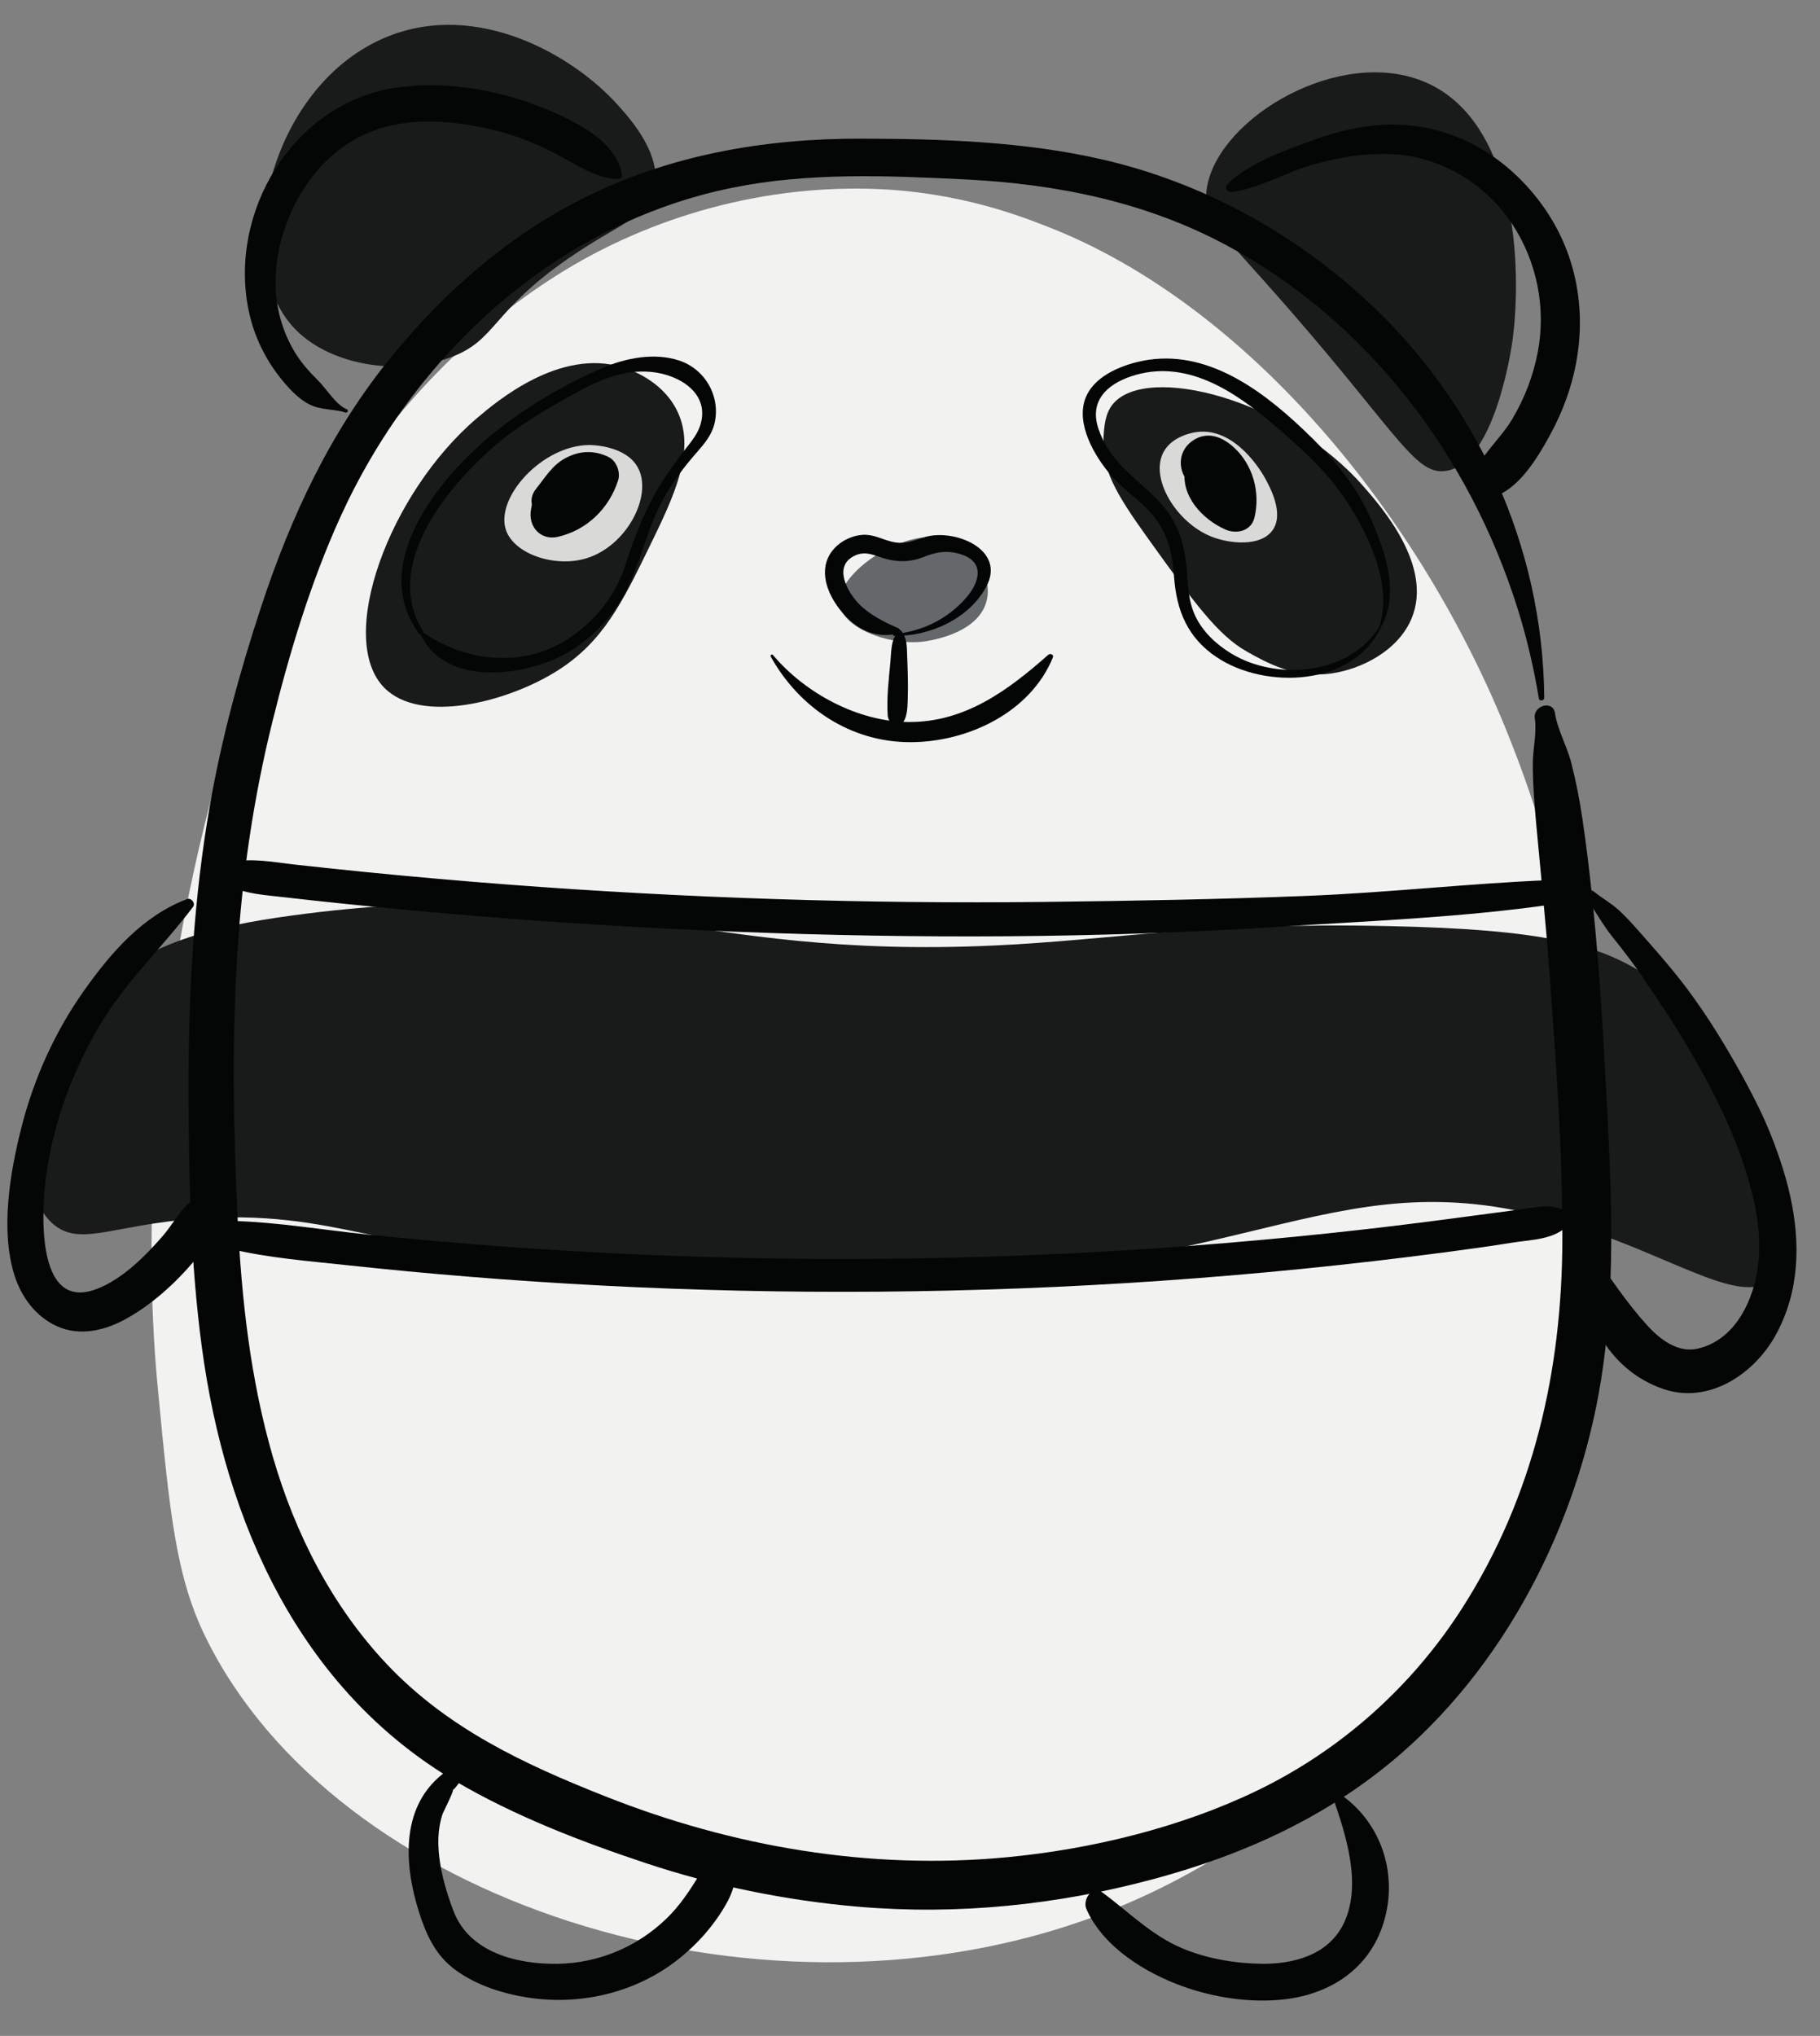 <?xml version="1.0" encoding="UTF-8"?><svg xmlns="http://www.w3.org/2000/svg" xmlns:xlink="http://www.w3.org/1999/xlink" height="967.6" preserveAspectRatio="xMidYMid meet" version="1.0" viewBox="-3.5 -11.8 865.2 967.6" width="865.2" zoomAndPan="magnify"><rect x="-3.5" y="-11.8" width="865.2" height="967.6" fill="#808080" stroke="none"/><defs><clipPath id="a"><path d="M 749 411 L 850.531 411 L 850.531 651 L 749 651 Z M 749 411"/></clipPath></defs><g><g id="change1_1"><path d="M 260.848 119.258 C 178.23 171.582 125.672 262.172 99.887 356.5 C 65.012 484.086 65.832 588.465 71.484 647.629 C 77.199 707.457 80.059 737.367 94.227 766.27 C 155.871 892.027 354.535 955.77 511.121 901.121 C 617.938 863.844 674.219 782.277 690.113 758.539 C 809.777 579.816 726.391 369.98 713.84 338.398 C 671.812 232.645 589.309 133.051 494.957 96.117 C 482.074 91.074 453.652 79.902 414.926 78.105 C 361.188 75.613 306.238 90.441 260.848 119.258" fill="#f2f2f0"/></g><g id="change2_1"><path d="M 839.781 595.762 C 824.773 609.32 795.059 587.051 747.402 571.512 C 631.09 533.578 597.242 597.465 409.074 595.762 C 366.07 595.371 253.746 591 178.133 576.129 C 155.734 571.727 133.434 565.781 99.613 566.895 C 53.289 568.41 36.039 581.504 22.25 570.355 C 2.406 554.32 7.762 502.691 32.641 469.898 C 57.789 436.75 98.734 428.316 134.992 423.359 C 281.992 403.273 322.996 444.34 469.121 437.566 C 526.523 434.902 566.266 426.43 656.184 428.328 C 730.715 429.902 758.07 436.879 782.043 453.73 C 837.797 492.922 861.684 575.969 839.781 595.762" fill="#191a1a"/></g><g id="change2_2"><path d="M 292.449 162.746 C 296.418 163.961 310.668 168.93 317.852 182.375 C 327.992 201.344 316.984 223.922 305.152 248.195 C 292.301 274.559 283.137 293.355 261.273 307.082 C 237.488 322.02 196.43 332.371 179.289 315.168 C 156.039 291.832 181.465 222.496 223.168 186.996 C 232.367 179.16 262.445 153.562 292.449 162.746" fill="#191a1a"/></g><g id="change3_1"><path d="M 276.668 199.695 C 277.547 199.691 294.02 199.828 299.762 210.473 C 306.926 223.754 294.391 247.828 275.129 253.582 C 260.145 258.059 240.906 251.5 237.023 240.109 C 231.781 224.742 254.234 199.809 276.668 199.695" fill="#d9dad7"/></g><g id="change2_3"><path d="M 525.699 180.066 C 541.809 161.062 608.145 177.637 644.633 219.324 C 653.398 229.34 677.59 256.977 667.73 281.68 C 661.48 297.332 643.812 306.184 629.621 308.238 C 612.133 310.773 598.637 303.164 589.207 297.848 C 575.371 290.043 564.016 274.449 541.867 243.574 C 526.582 222.27 520.121 210.816 521.082 196.23 C 521.457 190.5 521.848 184.613 525.699 180.066" fill="#191a1a"/></g><g id="change3_2"><path d="M 565.344 193.539 C 564.012 193.719 553.715 195.254 549.562 203.16 C 542.992 215.68 555.809 236.59 572.273 243.191 C 581.117 246.734 595.949 248.133 601.527 240.109 C 607.09 232.105 600.113 219.492 597.676 215.094 C 596.559 213.07 583.957 191.035 565.344 193.539" fill="#d9dad7"/></g><g id="change4_1"><path d="M 452.184 246.27 C 460.938 251.055 467.984 262.699 465.656 273.211 C 461.863 290.348 435.688 293.113 434.48 293.227 C 417.367 294.812 396.711 285.926 395.602 275.137 C 394.035 259.859 431.059 234.715 452.184 246.27" fill="#64686a"/></g><g id="change2_4"><path d="M 180.445 5.707 C 223.375 -11.789 268.887 14.375 290.141 38.035 C 296.391 44.996 311.559 61.887 307.461 78.453 C 304.176 91.73 291.141 94.191 267.047 110.785 C 229.812 136.426 232.695 150 210.465 158.129 C 186.402 166.926 152.336 162.234 135.41 143.117 C 105.758 109.625 125.41 28.137 180.445 5.707" fill="#191a1a"/></g><g id="change2_5"><path d="M 569.965 79.605 C 572.941 46.836 628.84 11.785 670.039 25.723 C 718.516 42.117 720.074 117.355 715.457 150.43 C 714.898 154.434 706.887 208.5 683.895 212.012 C 671.254 213.941 663.258 199.195 626.93 155.816 C 579.688 99.41 568.57 94.93 569.965 79.605" fill="#191a1a"/></g><g id="change5_1"><path d="M 730.613 319.848 C 730.031 247.375 698.277 178.512 644.816 129.766 C 609.828 97.859 567.066 74.742 520.871 64.066 C 483.262 55.379 443.758 54.156 405.281 54.102 C 359.406 54.039 314.18 61.953 272.977 82.812 C 237.707 100.668 207.723 127.008 182.785 157.469 C 153.785 192.883 134.801 233.543 120.578 276.781 C 110.465 307.527 101.961 338.598 96.359 370.508 C 88.434 415.637 86.035 461.02 86.129 506.773 C 86.211 547.512 87.039 588.312 92.488 628.734 C 103.625 711.367 138.777 791.141 213.324 834.926 C 241.215 851.305 272.539 863.371 303.227 873.59 C 336.008 884.508 370.082 891.434 404.5 894.395 C 451.883 898.469 499.188 893.551 545.051 881.207 C 588.215 869.586 628.332 851.316 662.328 821.801 C 715.395 775.73 749.18 706.285 758.656 637.074 C 763.82 599.355 762.844 561.188 760.91 523.266 C 758.43 474.617 755.848 425.629 748.766 377.402 C 747.457 368.496 745.707 359.492 743.469 350.77 C 741.457 342.93 736.914 335.02 735.695 327.066 C 734.73 320.777 725.172 323.449 726.133 329.703 C 727.148 336.312 725.191 344.203 725.168 350.969 C 725.133 360.699 725.965 370.68 726.844 380.371 C 728.926 403.27 731.301 426.141 732.988 449.074 C 736.125 491.621 739.301 534.395 739.223 577.082 C 739.109 639.699 725.504 699.383 691.754 752.258 C 667.855 789.695 633.996 819.98 593.973 839.281 C 557.543 856.848 515.195 867.07 475.109 870.887 C 410.004 877.09 344.844 865.934 284.258 841.941 C 245.691 826.672 209.363 809.762 180.414 779.141 C 154.285 751.492 136.832 717.074 126.262 680.742 C 115.531 643.867 111.312 605.555 109.465 567.305 C 107.449 525.473 106.684 483.07 109.32 441.266 C 111.656 404.305 117.008 367.574 125.898 331.613 C 134.062 298.566 144.133 265.125 158.215 234.113 C 193.172 157.125 260.48 94.48 344.703 77.418 C 380.922 70.078 418.375 71.66 455.078 73.461 C 498.566 75.594 540.992 84.062 579.664 104.832 C 647.059 141.027 695.199 205.062 717.949 277.449 C 722.332 291.398 725.68 305.77 728.059 320.191 C 728.301 321.66 730.625 321.285 730.613 319.848" fill="#040606"/></g><g id="change5_2"><path d="M 161.465 182.785 C 155.945 180.395 151.969 173.27 147.797 169.133 C 143.266 164.641 139.242 160.141 136.039 154.566 C 130.164 144.332 127.18 132.508 127.504 120.715 C 128.172 96.723 140.441 71.191 160.434 57.41 C 182.223 42.387 209.133 44.418 233.566 50.621 C 245.84 53.738 256.883 58.996 267.852 65.211 C 274.121 68.766 283.215 73.715 290.719 73.199 C 291.473 73.148 292.227 72.57 292.18 71.738 C 291.84 65.469 286.289 58.141 281.633 54.34 C 273.254 47.5 263.254 42.824 253.242 38.902 C 231.863 30.527 206.363 26.332 183.586 30.059 C 135.383 37.949 105.023 89.176 114.727 135.887 C 117.172 147.668 122.551 158.895 130.121 168.234 C 133.824 172.801 138.23 177.699 143.559 180.383 C 149.242 183.242 155.074 182.465 160.84 184.27 C 161.699 184.539 162.32 183.156 161.465 182.785" fill="#040606"/></g><g id="change5_3"><path d="M 582.242 79.461 C 595.297 77.703 608.066 69.945 620.852 66.387 C 633.703 62.809 647.023 60.621 660.395 61.629 C 682.535 63.297 703.102 76.094 715.293 94.547 C 727.09 112.398 731.535 134.355 727.555 155.406 C 725.406 166.766 721.238 177.605 715.316 187.523 C 709.711 196.918 699.953 204.82 696.484 215.18 C 694.621 220.75 700.488 226.086 705.859 224.555 C 718.434 220.977 727.402 205.801 733.336 194.98 C 739.66 183.453 744.195 170.844 746.254 157.848 C 750.43 131.504 744.586 105.383 728.445 84.02 C 712.996 63.57 690.824 49.691 664.996 47.641 C 650.004 46.449 634.93 49.621 620.902 54.75 C 607.535 59.637 590.316 65.598 580.027 75.656 C 578.234 77.406 580.164 79.738 582.242 79.461" fill="#040606"/></g><g id="change5_4"><path d="M 85.426 415.496 C 64.27 423.523 49.199 441 36.426 459.031 C 22.707 478.395 12.715 500.52 6.828 523.496 C 1.297 545.082 -3.48 572.738 3.43 594.48 C 6.711 604.812 13.715 614.164 23.793 618.605 C 34.605 623.371 46.332 620.559 56.316 615.059 C 68.41 608.398 79.406 598.492 88.34 588.051 C 92.73 582.922 97.645 577.227 100.172 570.891 C 102.109 566.031 103.754 558.246 101.695 553.312 C 101.184 552.078 100.109 551.25 98.695 551.609 C 94.219 552.762 89.652 556.945 86.207 560.117 C 81.477 564.469 78.109 570.715 73.883 575.594 C 65.551 585.207 54.801 596.004 42.727 600.715 C 12.359 612.566 16.363 560.594 18.766 544.691 C 22.402 520.648 30.961 497.816 43.117 476.816 C 55.535 455.371 73.453 438.805 88.273 419.199 C 89.57 417.484 87.402 414.746 85.426 415.496" fill="#040606"/></g><g clip-path="url(#a)" id="change5_16"><path d="M 750.328 414.844 C 754.73 420.73 758.145 427.352 762.816 433.195 C 767.789 439.418 772.664 445.656 777.156 452.242 C 784.246 462.641 791.25 473.172 797.727 483.969 C 810.773 505.719 822.527 528.977 828.996 553.617 C 832.012 565.105 833.652 576.832 832.359 588.691 C 830.547 605.359 821.75 625.145 803.367 629.199 C 794.016 631.266 785.516 624.652 779.598 618.152 C 769.824 607.414 761.547 594.938 753.336 583.023 C 752.535 581.859 750.184 581.73 749.922 583.469 C 745.793 610.773 760.297 639.215 787.316 648.379 C 808.941 655.715 830.586 641.16 840.781 622.453 C 863.199 581.309 842.746 530.938 821.711 494.055 C 813.777 480.141 805.094 466.383 795.188 453.777 C 789.363 446.371 783.109 439.27 776.875 432.203 C 773.434 428.305 769.992 424.387 766.16 420.867 C 762.297 417.316 758.105 415.133 754.16 411.887 C 752.211 410.285 748.535 412.445 750.328 414.844" fill="#040606"/></g><g id="change5_5"><path d="M 212.312 838.574 C 213.133 837.648 213.867 836.715 214.602 835.715 C 217.074 832.332 212.184 827.52 208.801 829.918 C 186.754 845.566 188.324 873.621 195.672 896.93 C 199.047 907.641 203.574 917.48 212.836 924.324 C 223.223 931.996 236.469 936.062 249.125 937.805 C 273.605 941.176 299.074 934.93 318.617 919.637 C 327.93 912.348 336.219 903 341.973 892.633 C 347.449 882.766 347.121 874.395 344.914 863.754 C 344.719 862.801 343.242 862.34 342.605 863.145 C 338.152 868.785 332.887 872.977 329.082 879.113 C 324.441 886.609 319.832 893.723 313.461 899.91 C 299.473 913.488 280.973 921.266 261.457 921.527 C 242.16 921.789 219.637 916.133 212.129 896.543 C 208.254 886.434 205.078 875.188 204.887 864.309 C 204.809 859.637 205.371 855.207 206.746 850.742 C 207.211 849.227 212.359 839.555 211.902 838.469 C 211.969 838.621 212.176 838.727 212.312 838.574" fill="#040606"/></g><g id="change5_6"><path d="M 512.98 895.547 C 520.93 913.617 541.18 925.977 559.012 932.332 C 573.844 937.617 590.719 940.148 606.379 938.5 C 627.578 936.266 645.988 925.129 653.43 904.402 C 661.98 880.582 653.738 853.996 632.531 840.207 C 631.324 839.422 629.531 840.734 630.023 842.137 C 636.25 859.879 643.973 883.613 635.531 901.82 C 628.348 917.324 611.566 921.762 595.793 921.508 C 583.219 921.309 569.754 918.957 558.16 914 C 543.77 907.852 533.113 896.906 520.766 887.762 C 515.633 883.957 510.996 891.035 512.98 895.547" fill="#040606"/></g><g id="change5_7"><path d="M 252.387 233.156 C 252.672 233.312 252.953 233.469 253.238 233.629 C 256.637 235.512 260.746 234.938 263.551 232.297 C 265.441 230.52 272.93 220.684 275.934 222.355 C 274.43 218.664 272.926 214.973 271.426 211.277 C 268.918 217.855 262.785 221.957 256.137 223.348 C 260.387 227.602 264.641 231.852 268.891 236.105 C 269.152 234.707 269.41 233.312 269.672 231.914 C 270.695 226.395 268.148 220.695 262.406 219.117 C 257.406 217.746 250.555 220.812 249.609 226.383 C 249.371 227.785 249.133 229.188 248.895 230.59 C 247.566 238.434 253.434 245.211 261.648 243.348 C 275.488 240.199 286.059 229.891 290.344 216.492 C 291.574 212.641 289.586 207.242 285.836 205.414 C 278.918 202.047 271.996 202.324 265.223 205.973 C 259.07 209.285 255.75 214.988 251.516 220.262 C 248.871 223.559 248.5 226.754 250.188 230.574 C 250.648 231.625 251.352 232.582 252.387 233.156" fill="#040606"/></g><g id="change5_8"><path d="M 559.914 210.926 C 557.52 223.66 568.008 234.984 578.957 239.84 C 584.285 242.203 591.289 240.668 592.855 234.184 C 595.742 222.246 592.172 209.062 582.922 200.707 C 577.617 195.918 570.879 193.129 564.18 197.184 C 556.715 201.703 555.93 210.859 561.262 217.191 C 565.484 222.207 572.441 219.598 575.691 215.336 C 576.875 213.777 578 213.133 575.621 214.484 C 573.883 214.957 572.145 215.426 570.41 215.895 C 568.754 215.141 568.305 215.051 569.055 215.633 C 569.801 216.297 570.5 217.008 571.156 217.762 C 571.906 218.715 572.656 219.918 573.145 221.027 C 574.629 224.41 574.695 228.07 574.27 231.668 C 578.262 228.629 582.254 225.586 586.246 222.543 C 578.586 220.188 575.023 213.629 569.523 208.391 C 566.613 205.621 560.746 206.496 559.914 210.926" fill="#040606"/></g><g id="change5_9"><path d="M 197.523 288.059 C 178.637 257.422 207.953 221.148 229.926 201.613 C 241.543 191.281 254.914 183.402 268.457 175.902 C 280.344 169.32 292.148 163.656 306.027 164.961 C 319.293 166.207 334.516 175.133 329.25 190.73 C 327.66 195.449 323.949 199.43 321.012 203.34 C 316.332 209.562 311.781 215.828 307.996 222.648 C 301.938 233.562 297.488 245.141 293.684 256.992 C 289.504 270.016 281.156 281.098 270.242 289.293 C 247.953 306.023 219.078 303.883 196.789 288.211 C 196.34 287.895 195.953 288.488 196.121 288.879 C 207.418 315.645 248.434 309.809 268.402 297.141 C 278.918 290.469 287.973 280.816 293.734 269.777 C 300.969 255.926 303.852 240.254 311.305 226.312 C 315.988 217.562 321.672 210.113 328.184 202.703 C 331.648 198.762 334.918 194.727 336.16 189.516 C 339.234 176.629 331.668 163.473 319.117 159.461 C 307.492 155.746 294.105 158.305 283.211 162.969 C 265.805 170.422 248.488 180.484 233.566 192.156 C 207.59 212.473 170.797 254.977 195.559 289.207 C 196.398 290.371 198.309 289.332 197.523 288.059" fill="#040606"/></g><g id="change5_10"><path d="M 652.828 286.613 C 662.105 269.984 655.031 250.188 647.852 233.992 C 640.617 217.684 628.758 204.387 615.938 192.234 C 594.922 172.312 567.715 152.594 536.883 160.316 C 526.629 162.887 514.289 168.664 511.727 180.031 C 508.961 192.312 518.133 207.078 526 215.598 C 531.398 221.441 538.148 225.832 543.445 231.785 C 551.613 240.973 553.785 250.641 554.637 262.43 C 555.801 278.5 561.137 291.41 575 300.625 C 597.949 315.879 639.418 314.516 652.828 286.613 C 653.055 286.148 652.406 285.754 652.129 286.203 C 638.395 308.242 605.559 311.684 584.02 300.047 C 576.949 296.23 570.363 290.676 566.191 283.727 C 561.789 276.391 561.273 268.469 560.762 260.164 C 559.938 246.719 556.219 235.184 546.5 225.453 C 535.629 214.57 523.738 207.352 518.609 191.77 C 514.434 179.086 522.289 171.07 534.215 167.062 C 559.941 158.414 583.109 173.934 601.855 189.938 C 614.582 200.805 627.305 212.133 636.551 226.219 C 647.316 242.629 658.762 266.578 652.086 286.301 C 651.938 286.742 652.605 287.016 652.828 286.613" fill="#040606"/></g><g id="change5_11"><path d="M 421.441 290.375 C 438.227 290.812 457.328 282.34 465.469 266.828 C 474.73 249.172 450.129 239.312 436.172 243.449 C 430.277 245.195 426.559 247.242 420.082 245.559 C 415.41 244.344 411.473 242.043 406.484 242.398 C 399.738 242.879 392.816 247.188 390.074 253.43 C 385.91 262.906 391.711 273.762 398.137 280.691 C 405.039 288.137 413.43 291.523 423.41 289.344 C 424.895 289.02 424.539 287.152 423.41 286.68 C 417.113 284.039 409.824 280.293 405.02 275.414 C 399.262 269.566 392.301 257.09 403.016 252.195 C 408.324 249.77 412.652 252.48 417.793 253.867 C 423.691 255.461 429.707 255.297 435.363 253.004 C 441.684 250.441 447.129 249.512 453.844 251.82 C 464.855 255.605 461.965 265.156 455.879 272.195 C 447.051 282.406 434.848 288.367 421.441 289.562 C 420.93 289.605 420.91 290.359 421.441 290.375" fill="#040606"/></g><g id="change5_12"><path d="M 423.77 287.848 C 419.883 292.07 420.27 297.746 419.742 303.266 C 418.949 311.52 417.98 319.797 418.492 328.098 C 418.586 329.617 419.262 331.246 420.711 331.969 C 428.055 335.621 427.91 324.062 428.043 319.82 C 428.254 313.199 427.996 306.574 427.75 299.953 C 427.574 295.227 427.77 291.566 424.805 287.848 C 424.566 287.547 424.016 287.582 423.77 287.848" fill="#040606"/></g><g id="change5_13"><path d="M 362.898 300.258 C 376.48 324.668 400.98 341.004 429.398 340.938 C 456.719 340.871 486.383 326.758 497.039 300.629 C 497.574 299.324 495.734 298.594 494.867 299.363 C 475.766 316.277 455.285 331.461 428.566 331.355 C 404.387 331.258 379.305 317.719 363.922 299.469 C 363.434 298.891 362.551 299.629 362.898 300.258" fill="#040606"/></g><g id="change5_14"><path d="M 742.234 564.539 C 734.5 559.746 727.402 561.926 718.734 563.074 C 708.414 564.445 698.094 565.809 687.773 567.191 C 668.23 569.816 648.648 572.156 629.039 574.242 C 585.867 578.836 542.555 582.145 499.184 584.172 C 411.77 588.25 324.109 587.098 236.832 580.711 C 214.633 579.086 192.461 577.125 170.32 574.828 C 149.613 572.68 128.691 569.105 107.879 568.504 C 100.328 568.285 98.645 579.984 106.086 581.758 C 124.262 586.086 143.387 587.555 161.941 589.551 C 180.969 591.598 200.023 593.398 219.098 594.945 C 261.676 598.406 304.352 600.625 347.059 601.594 C 436.605 603.629 526.273 600.176 615.398 591.258 C 638.129 588.98 660.828 586.352 683.477 583.371 C 694.074 581.977 704.656 580.523 715.207 578.82 C 725.078 577.23 736.051 577.527 742.875 569.516 C 744.211 567.949 744.074 565.68 742.234 564.539" fill="#040606"/></g><g id="change5_15"><path d="M 733.227 406.48 C 694.715 408.074 656.324 412.457 617.773 413.984 C 576.316 415.625 534.809 416.355 493.324 416.84 C 408.012 417.828 322.656 415.062 237.582 408.57 C 214.969 406.848 192.371 404.855 169.805 402.602 C 158.871 401.512 147.945 400.355 137.023 399.141 C 126.629 397.984 116.594 395.875 106.258 397.918 C 101.312 398.895 100.113 406.879 104.801 409.062 C 113.34 413.035 121.836 413.523 131.145 414.582 C 141.023 415.707 150.902 416.777 160.789 417.801 C 180.113 419.797 199.453 421.602 218.809 423.215 C 261.23 426.746 303.734 429.348 346.273 431.016 C 432.668 434.41 519.117 434.164 605.414 428.605 C 648.395 425.836 692.141 424.195 734.781 417.977 C 741.32 417.023 739.746 406.211 733.227 406.48" fill="#040606"/></g></g></svg>